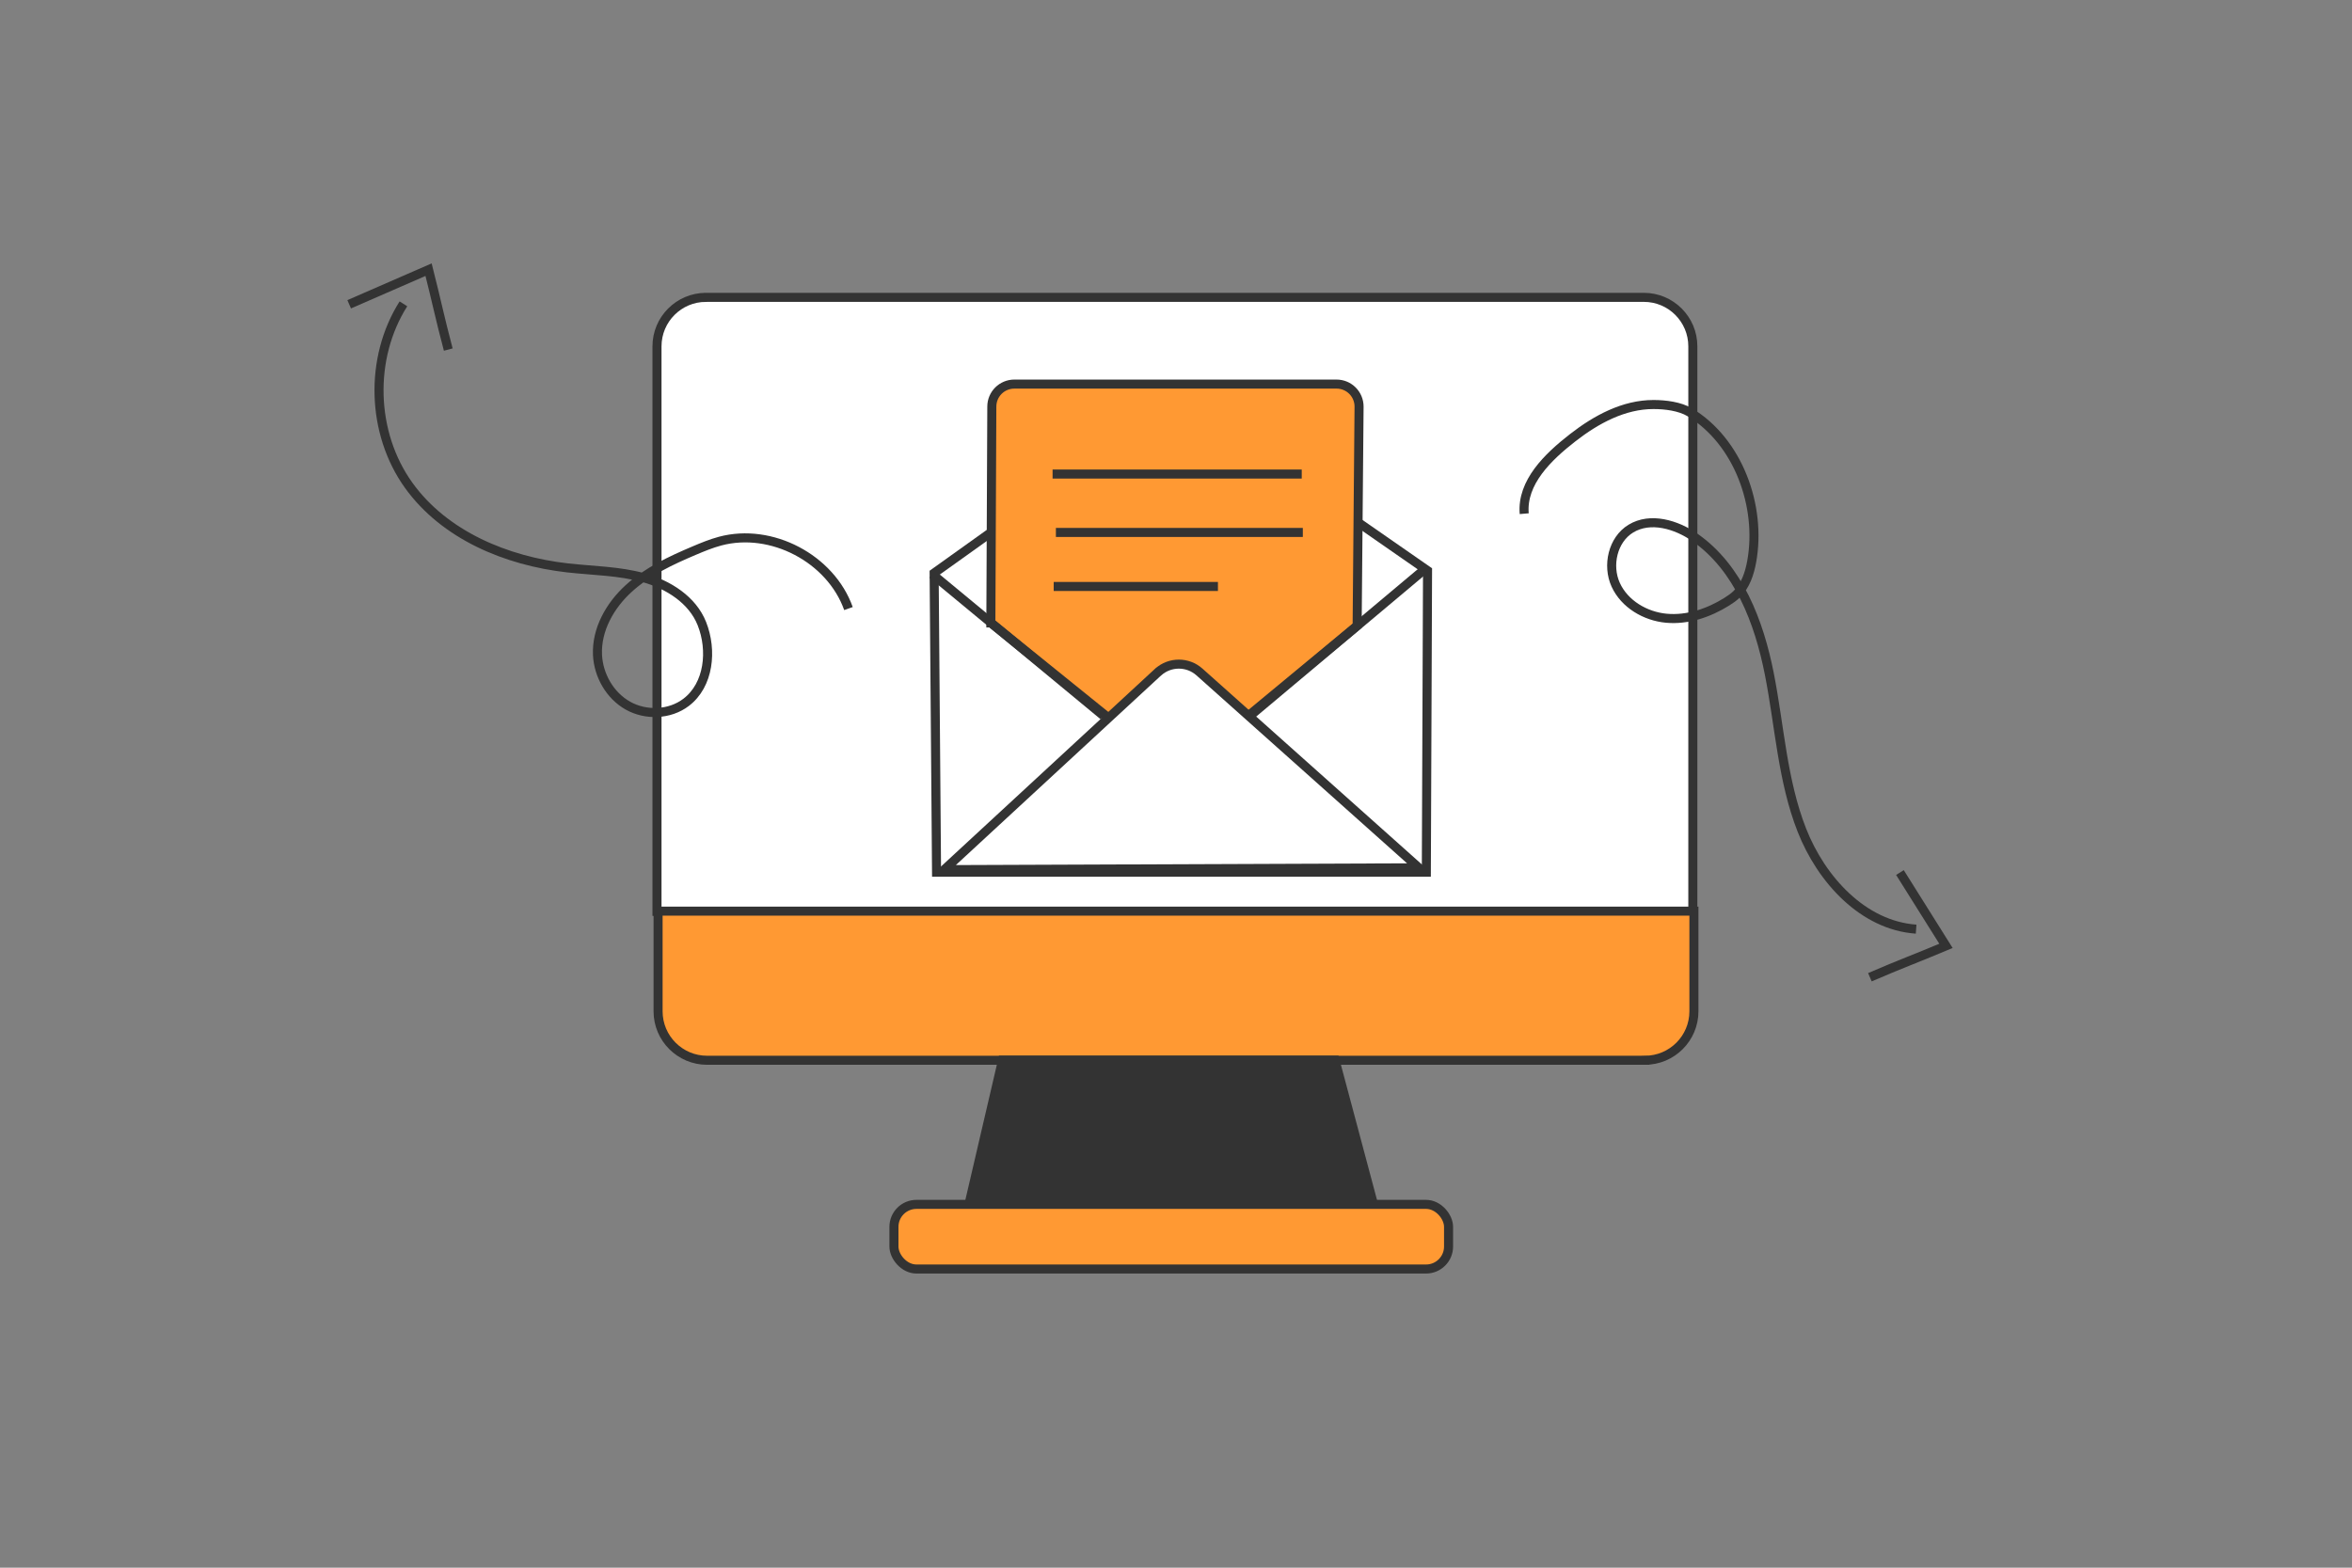 <?xml version="1.0" encoding="UTF-8"?><svg id="Ebene_2" xmlns="http://www.w3.org/2000/svg" viewBox="0 0 780 520"><rect x="0" y="0" width="780" height="520" fill="#808080" stroke="none"/><defs><style>.cls-1{fill:#333;}.cls-1,.cls-2,.cls-3,.cls-4{stroke:#333;stroke-miterlimit:10;stroke-width:3px;}.cls-2{fill:#fff;}.cls-3{fill:none;}.cls-4{fill:#f93;}</style></defs><path class="cls-2" d="M234.13,98.63h311.02c8.97,0,16.25,7.28,16.25,16.25v187.43H217.88V114.88c0-8.97,7.28-16.25,16.25-16.25Z"/><path class="cls-4" d="M234.49,302.22h311.02c8.97,0,16.25,7.28,16.25,16.25v33.22H218.24v-33.22c0-8.97,7.28-16.25,16.25-16.25Z" transform="translate(780 653.91) rotate(180)"/><polygon class="cls-1" points="455.65 400.04 321.21 400.04 332.48 351.65 442.73 351.65 455.65 400.04"/><rect class="cls-4" x="296.46" y="399.49" width="183.93" height="21.44" rx="7.46" ry="7.46"/><polygon class="cls-2" points="310.59 289.3 473.02 289.3 473.42 189.28 391.01 132.03 309.79 190.08 310.59 289.3"/><path class="cls-4" d="M328.6,206.63l.32-71.76c0-4.13,3.34-7.47,7.47-7.47h106.85c4.13,0,7.47,3.34,7.47,7.47l-.64,72.69-59.4,49.17-62.06-50.1Z"/><line class="cls-3" x1="309.16" y1="190.44" x2="365.98" y2="237.44"/><line class="cls-3" x1="471.65" y1="189.51" x2="414.84" y2="237.2"/><path class="cls-2" d="M384.09,222.9l-70.95,65.56,157.4-.61-43.54-38.87-29.22-26.08c-3.9-3.48-9.78-3.48-13.68,0Z"/><line class="cls-3" x1="349.07" y1="157.24" x2="431.7" y2="157.24"/><line class="cls-3" x1="350.17" y1="176.61" x2="432.06" y2="176.61"/><line class="cls-3" x1="349.44" y1="194.53" x2="403.91" y2="194.53"/><path class="cls-3" d="M281.38,201.86c-5.91-16.6-25.56-26.92-42.57-22.37-2.94.79-5.77,1.95-8.57,3.14-7.73,3.28-15.49,6.89-21.71,12.54s-10.77,13.67-10.38,22.06c.32,6.81,4.13,13.47,10.07,16.82s13.87,3.06,19.3-1.07c7.61-5.77,8.77-17.27,5.24-26.14-3.14-7.89-11.13-12.93-19.31-15.21s-16.79-2.31-25.23-3.26c-20.26-2.29-40.81-10.84-52.7-27.41-12.42-17.3-13.14-42.2-1.73-60.18"/><path class="cls-3" d="M505.48,170.39c-.88-10.39,7.89-18.84,16.13-25.24,7.82-6.08,16.94-10.98,26.75-10.97,3.89,0,8.73.59,12.07,2.6,15.98,9.63,23.8,31.07,20.5,49.43-.72,4.01-2.07,8.09-5,10.92-.99.96-2.13,1.74-3.3,2.47-5.97,3.73-13,6.11-20,5.47s-13.89-4.7-16.81-11.1-.98-14.98,5.03-18.63c6.47-3.93,15.03-1.4,21.24,2.93,14.48,10.09,21.28,28.02,24.69,45.34s4.32,35.31,10.77,51.73c6.45,16.43,20.3,31.62,37.9,32.86"/><path class="cls-3" d="M115.8,100.93c8.78-3.83,17.55-7.65,26.33-11.48,2.8,11.05,3.64,15.59,6.53,26.5"/><path class="cls-3" d="M630.08,289.42c5.09,8.11,10.18,16.22,15.27,24.33-10.51,4.41-14.87,5.92-25.23,10.4"/></svg>